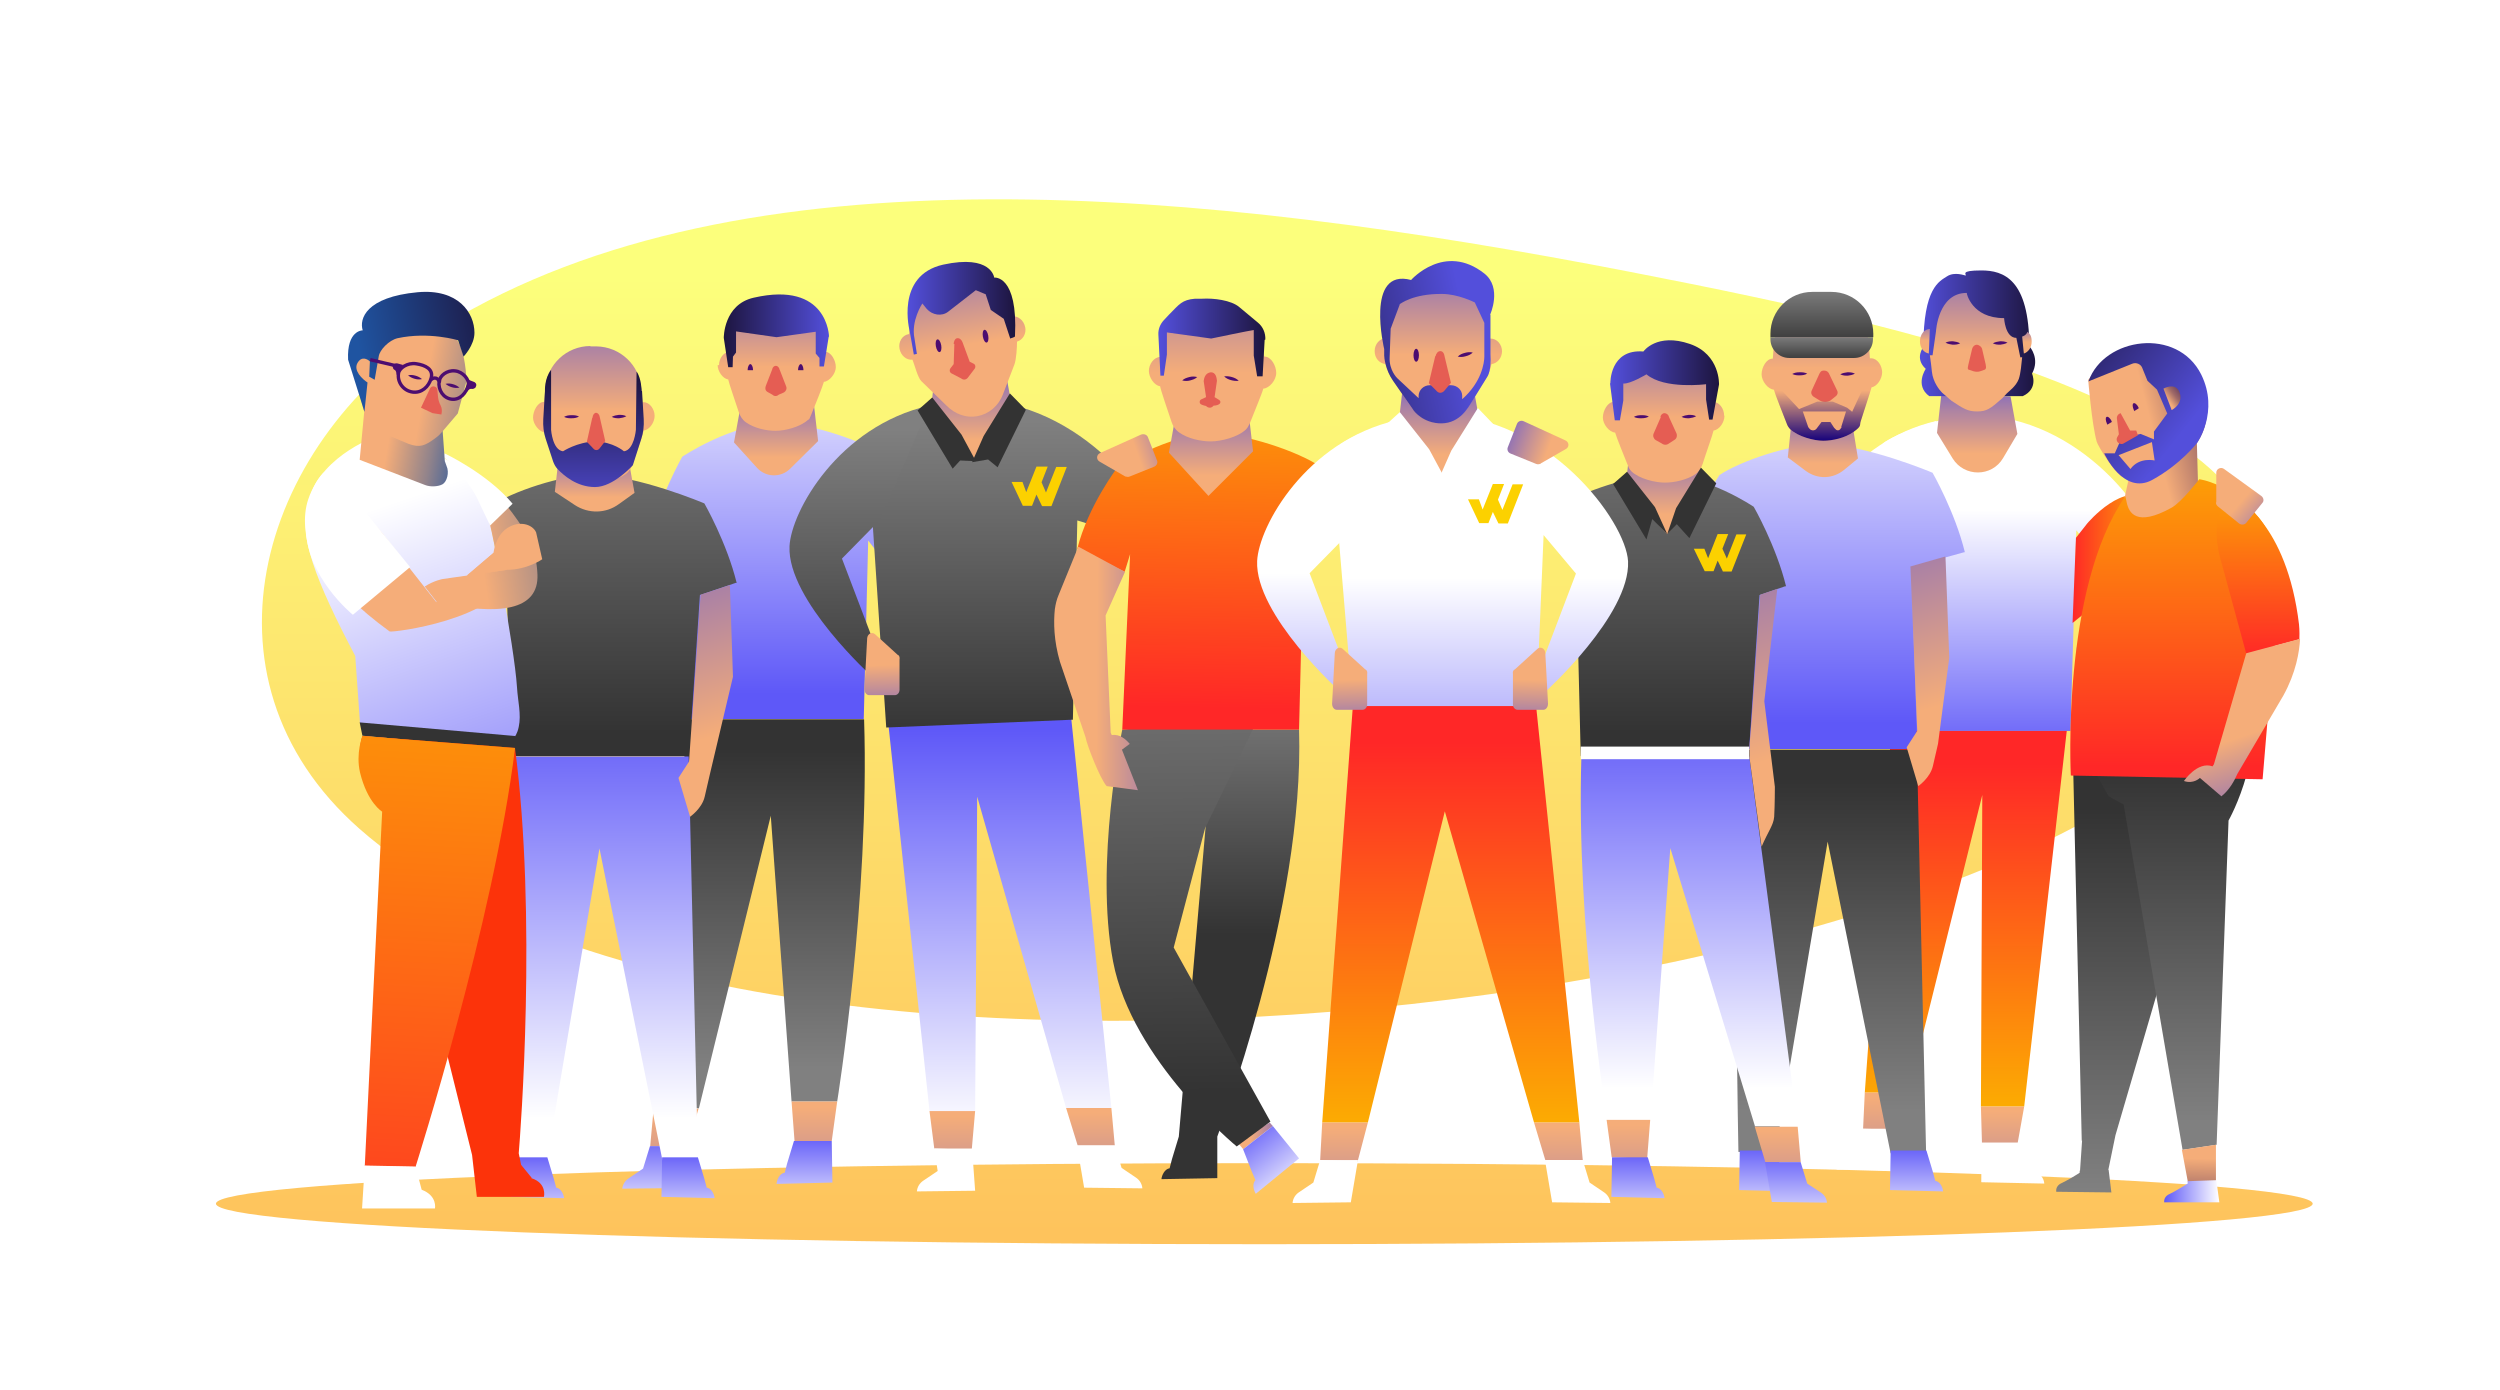 <svg xmlns="http://www.w3.org/2000/svg" xmlns:xlink="http://www.w3.org/1999/xlink" id="Layer_1" viewBox="0 0 734 408"><defs><style>      .st0, .st1 {        fill: none;      }      .st2 {        fill: #fcd100;      }      .st3 {        fill: #e55d53;      }      .st4 {        fill: #4c0d70;      }      .st5 {        fill: #f5ad79;      }      .st6 {        fill: url(#linear-gradient);      }      .st1 {        stroke: #4c0d70;        stroke-miterlimit: 10;      }      .st7 {        fill: url(#Degradado_sin_nombre_8614);      }      .st8 {        fill: url(#Degradado_sin_nombre_8615);      }      .st9 {        fill: url(#Degradado_sin_nombre_8610);      }      .st10 {        fill: url(#Degradado_sin_nombre_8612);      }      .st11 {        fill: url(#Degradado_sin_nombre_8613);      }      .st12 {        fill: url(#Degradado_sin_nombre_8616);      }      .st13 {        fill: url(#Degradado_sin_nombre_8611);      }      .st14 {        fill: url(#Degradado_sin_nombre_8617);      }      .st15 {        fill: url(#Degradado_sin_nombre_1079);      }      .st16 {        fill: url(#Degradado_sin_nombre_2516);      }      .st17 {        fill: url(#Degradado_sin_nombre_2515);      }      .st18 {        fill: url(#Degradado_sin_nombre_2517);      }      .st19 {        fill: url(#Degradado_sin_nombre_2514);      }      .st20 {        fill: url(#Degradado_sin_nombre_2513);      }      .st21 {        fill: url(#Degradado_sin_nombre_2512);      }      .st22 {        fill: url(#Degradado_sin_nombre_2511);      }      .st23 {        fill: #fc330a;      }      .st24 {        fill: #fff;      }      .st25 {        fill: url(#Degradado_sin_nombre_281);      }      .st26 {        fill: url(#Degradado_sin_nombre_222);      }      .st27 {        fill: url(#Degradado_sin_nombre_221);      }      .st28 {        fill: url(#Degradado_sin_nombre_251);      }      .st29 {        fill: url(#Degradado_sin_nombre_164);      }      .st30 {        fill: url(#Degradado_sin_nombre_161);      }      .st31 {        fill: url(#Degradado_sin_nombre_165);      }      .st32 {        fill: url(#Degradado_sin_nombre_162);      }      .st33 {        fill: url(#Degradado_sin_nombre_163);      }      .st34 {        fill: url(#Degradado_sin_nombre_170);      }      .st35 {        fill: url(#Degradado_sin_nombre_126);      }      .st36 {        fill: url(#Degradado_sin_nombre_125);      }      .st37 {        fill: url(#Degradado_sin_nombre_127);      }      .st38 {        fill: url(#Degradado_sin_nombre_121);      }      .st39 {        fill: url(#Degradado_sin_nombre_122);      }      .st40 {        fill: url(#Degradado_sin_nombre_124);      }      .st41 {        fill: url(#Degradado_sin_nombre_123);      }      .st42 {        fill: url(#Degradado_sin_nombre_326);      }      .st43 {        fill: url(#Degradado_sin_nombre_303);      }      .st44 {        fill: url(#Degradado_sin_nombre_231);      }      .st45 {        fill: url(#Degradado_sin_nombre_232);      }      .st46 {        fill: url(#Degradado_sin_nombre_861);      }      .st47 {        fill: url(#Degradado_sin_nombre_867);      }      .st48 {        fill: url(#Degradado_sin_nombre_868);      }      .st49 {        fill: url(#Degradado_sin_nombre_865);      }      .st50 {        fill: url(#Degradado_sin_nombre_862);      }      .st51 {        fill: url(#Degradado_sin_nombre_863);      }      .st52 {        fill: url(#Degradado_sin_nombre_866);      }      .st53 {        fill: url(#Degradado_sin_nombre_869);      }      .st54 {        fill: url(#Degradado_sin_nombre_864);      }      .st55 {        fill: url(#Degradado_sin_nombre_654);      }      .st56 {        fill: url(#Degradado_sin_nombre_636);      }      .st57 {        fill: url(#Degradado_sin_nombre_414);      }      .st58 {        fill: url(#Degradado_sin_nombre_413);      }      .st59 {        fill: url(#Degradado_sin_nombre_412);      }      .st60 {        fill: url(#Degradado_sin_nombre_411);      }      .st61 {        fill: url(#Degradado_sin_nombre_415);      }      .st62 {        fill: url(#Degradado_sin_nombre_7);      }      .st63 {        fill: url(#Degradado_sin_nombre_4);      }      .st64 {        fill: url(#Degradado_sin_nombre_3);      }      .st65 {        fill: url(#Degradado_sin_nombre_2);      }      .st66 {        fill: url(#Degradado_sin_nombre_107927);      }      .st67 {        fill: url(#Degradado_sin_nombre_107926);      }      .st68 {        fill: url(#Degradado_sin_nombre_107928);      }      .st69 {        fill: url(#Degradado_sin_nombre_107924);      }      .st70 {        fill: url(#Degradado_sin_nombre_107923);      }      .st71 {        fill: url(#Degradado_sin_nombre_107922);      }      .st72 {        fill: url(#Degradado_sin_nombre_107921);      }      .st73 {        fill: url(#Degradado_sin_nombre_107920);      }      .st74 {        fill: url(#Degradado_sin_nombre_107925);      }      .st75 {        fill: url(#Degradado_sin_nombre_107929);      }      .st76 {        fill: url(#Degradado_sin_nombre_107913);      }      .st77 {        fill: url(#Degradado_sin_nombre_107911);      }      .st78 {        fill: url(#Degradado_sin_nombre_107919);      }      .st79 {        fill: url(#Degradado_sin_nombre_107918);      }      .st80 {        fill: url(#Degradado_sin_nombre_107917);      }      .st81 {        fill: url(#Degradado_sin_nombre_107916);      }      .st82 {        fill: url(#Degradado_sin_nombre_107912);      }      .st83 {        fill: url(#Degradado_sin_nombre_107910);      }      .st84 {        fill: url(#Degradado_sin_nombre_107915);      }      .st85 {        fill: url(#Degradado_sin_nombre_107914);      }      .st86 {        fill: url(#Degradado_sin_nombre_42);      }      .st87 {        fill: url(#Degradado_sin_nombre_86);      }      .st88 {        fill: url(#Degradado_sin_nombre_40);      }      .st89 {        fill: url(#Degradado_sin_nombre_41);      }      .st90 {        fill: url(#Degradado_sin_nombre_15);      }      .st91 {        fill: url(#Degradado_sin_nombre_16);      }      .st92 {        fill: url(#Degradado_sin_nombre_12);      }      .st93 {        fill: url(#Degradado_sin_nombre_26);      }      .st94 {        fill: url(#Degradado_sin_nombre_23);      }      .st95 {        fill: url(#Degradado_sin_nombre_22);      }      .st96 {        fill: url(#Degradado_sin_nombre_39);      }      .st97 {        fill: url(#Degradado_sin_nombre_10796);      }      .st98 {        fill: url(#Degradado_sin_nombre_10798);      }      .st99 {        fill: url(#Degradado_sin_nombre_10793);      }      .st100 {        fill: url(#Degradado_sin_nombre_10794);      }      .st101 {        fill: url(#Degradado_sin_nombre_10791);      }      .st102 {        fill: url(#Degradado_sin_nombre_10795);      }      .st103 {        fill: url(#Degradado_sin_nombre_10797);      }      .st104 {        fill: url(#Degradado_sin_nombre_10799);      }      .st105 {        fill: url(#Degradado_sin_nombre_10792);      }      .st106 {        fill: #333;      }      .st107 {        clip-path: url(#clippath);      }    </style><linearGradient id="Degradado_sin_nombre_39" data-name="Degradado sin nombre 39" x1="371.2" y1="451.8" x2="371.2" y2="80.5" gradientUnits="userSpaceOnUse"><stop offset="0" stop-color="#ffb052"></stop><stop offset="1" stop-color="#fcff7c"></stop></linearGradient><linearGradient id="Degradado_sin_nombre_3" data-name="Degradado sin nombre 3" x1="592.7" y1="273.6" x2="592.7" y2="149.7" gradientUnits="userSpaceOnUse"><stop offset=".4" stop-color="#5e58f8"></stop><stop offset="1" stop-color="#fff"></stop></linearGradient><linearGradient id="Degradado_sin_nombre_1079" data-name="Degradado sin nombre 1079" x1="580.5" y1="141.7" x2="580.5" y2="99" gradientUnits="userSpaceOnUse"><stop offset=".2" stop-color="#f5ad79"></stop><stop offset=".5" stop-color="#ac82a4"></stop><stop offset=".8" stop-color="#534fdb"></stop></linearGradient><linearGradient id="Degradado_sin_nombre_251" data-name="Degradado sin nombre 251" x1="563.6" y1="97.8" x2="597.4" y2="97.8" gradientUnits="userSpaceOnUse"><stop offset="0" stop-color="#534fdb"></stop><stop offset="1" stop-color="#1d153f"></stop></linearGradient><linearGradient id="Degradado_sin_nombre_10791" data-name="Degradado sin nombre 1079" x1="595.1" y1="102.4" x2="595.1" y2="92.3" xlink:href="#Degradado_sin_nombre_1079"></linearGradient><linearGradient id="Degradado_sin_nombre_10792" data-name="Degradado sin nombre 1079" x1="565.1" y1="102.3" x2="565.1" y2="90.9" xlink:href="#Degradado_sin_nombre_1079"></linearGradient><linearGradient id="Degradado_sin_nombre_10793" data-name="Degradado sin nombre 1079" x1="580.1" y1="113.6" x2="580.1" y2="58.6" xlink:href="#Degradado_sin_nombre_1079"></linearGradient><linearGradient id="Degradado_sin_nombre_41" data-name="Degradado sin nombre 41" x1="577.1" y1="224.3" x2="577.1" y2="330.9" gradientUnits="userSpaceOnUse"><stop offset="0" stop-color="#ff2727"></stop><stop offset="1" stop-color="#fcb300"></stop></linearGradient><linearGradient id="Degradado_sin_nombre_10794" data-name="Degradado sin nombre 1079" x1="588" y1="308.4" x2="588" y2="397.8" xlink:href="#Degradado_sin_nombre_1079"></linearGradient><linearGradient id="Degradado_sin_nombre_10795" data-name="Degradado sin nombre 1079" x1="553.6" y1="304.5" x2="553.6" y2="393.9" xlink:href="#Degradado_sin_nombre_1079"></linearGradient><linearGradient id="Degradado_sin_nombre_86" data-name="Degradado sin nombre 86" x1="5574.4" y1="193.8" x2="5574.4" y2="147.7" gradientTransform="translate(6123.4) rotate(-180) scale(1 -1)" gradientUnits="userSpaceOnUse"><stop offset="0" stop-color="#5e58f8"></stop><stop offset="1" stop-color="#fff"></stop></linearGradient><linearGradient id="Degradado_sin_nombre_861" data-name="Degradado sin nombre 86" x1="535.3" y1="212.3" x2="535.3" y2="99.1" gradientTransform="matrix(1,0,0,1,0,0)" xlink:href="#Degradado_sin_nombre_86"></linearGradient><linearGradient id="Degradado_sin_nombre_23" data-name="Degradado sin nombre 23" x1="537.8" y1="205.4" x2="537.8" y2="326.3" gradientUnits="userSpaceOnUse"><stop offset=".2" stop-color="#333"></stop><stop offset="1" stop-color="gray"></stop></linearGradient><linearGradient id="Degradado_sin_nombre_862" data-name="Degradado sin nombre 86" x1="518.4" y1="335.8" x2="518.4" y2="359.6" gradientTransform="matrix(1,0,0,1,0,0)" xlink:href="#Degradado_sin_nombre_86"></linearGradient><linearGradient id="Degradado_sin_nombre_863" data-name="Degradado sin nombre 86" x1="562.7" y1="335.8" x2="562.7" y2="359.6" gradientTransform="matrix(1,0,0,1,0,0)" xlink:href="#Degradado_sin_nombre_86"></linearGradient><linearGradient id="Degradado_sin_nombre_10796" data-name="Degradado sin nombre 1079" x1="535.3" y1="142.3" x2="535.3" y2="110.5" xlink:href="#Degradado_sin_nombre_1079"></linearGradient><linearGradient id="Degradado_sin_nombre_10797" data-name="Degradado sin nombre 1079" x1="534.9" y1="120.9" x2="534.9" y2="56.5" xlink:href="#Degradado_sin_nombre_1079"></linearGradient><linearGradient id="Degradado_sin_nombre_22" data-name="Degradado sin nombre 22" x1="578" y1="233.2" x2="538.5" y2="102.5" gradientUnits="userSpaceOnUse"><stop offset=".2" stop-color="#f5ad79"></stop><stop offset=".5" stop-color="#ac82a4"></stop><stop offset=".8" stop-color="#534fdb"></stop></linearGradient><linearGradient id="Degradado_sin_nombre_12" data-name="Degradado sin nombre 12" x1="534.9" y1="101.9" x2="534.9" y2="84.4" gradientUnits="userSpaceOnUse"><stop offset="0" stop-color="#333"></stop><stop offset="1" stop-color="gray"></stop></linearGradient><linearGradient id="Degradado_sin_nombre_121" data-name="Degradado sin nombre 12" x1="534.8" y1="106.4" x2="534.8" y2="98.4" xlink:href="#Degradado_sin_nombre_12"></linearGradient><clipPath id="clippath"><path class="st0" d="M533.9,88.7c-6.9,0-12.6,5.5-13.1,12.5l-.3,4.1s0,0-.1,0c-1.8,0-3.2,2.6-3.2,4.6s1.9,4.4,3.6,4.5c.3,1.2,2.8,7.4,3.8,10,.2.6.6,1.2,1,1.6,2.3,2.2,7,3.4,9.7,3.4s6.4-.8,8.9-2.6,1.7-1.9,2.1-3.1c.9-2.9,2.9-8.8,3.2-10,1.6-.2,3.1-2.5,3.1-4.4s-1.4-4.1-3.2-4.1-.3,0-.4,0l-.3-4.1c-.4-7.1-6.2-12.6-13.1-12.6h-1.7Z"></path></clipPath><linearGradient id="linear-gradient" x1="535.1" y1="129.6" x2="535.1" y2="114.7" gradientUnits="userSpaceOnUse"><stop offset="0" stop-color="#13007c"></stop><stop offset="1" stop-color="#13007c" stop-opacity="0"></stop></linearGradient><linearGradient id="Degradado_sin_nombre_864" data-name="Degradado sin nombre 86" x1="5680.6" y1="203.7" x2="5680.6" y2="93.9" gradientTransform="translate(5906.3) rotate(-180) scale(1 -1)" xlink:href="#Degradado_sin_nombre_86"></linearGradient><linearGradient id="Degradado_sin_nombre_231" data-name="Degradado sin nombre 23" x1="5683.4" y1="197.1" x2="5683.4" y2="313.7" gradientTransform="translate(5906.3) rotate(-180) scale(1 -1)" xlink:href="#Degradado_sin_nombre_23"></linearGradient><linearGradient id="Degradado_sin_nombre_10798" data-name="Degradado sin nombre 1079" x1="5708.3" y1="308.2" x2="5708.3" y2="401.6" gradientTransform="translate(5906.3) rotate(-180) scale(1 -1)" xlink:href="#Degradado_sin_nombre_1079"></linearGradient><linearGradient id="Degradado_sin_nombre_10799" data-name="Degradado sin nombre 1079" x1="5667.2" y1="305.4" x2="5667.2" y2="403.6" gradientTransform="translate(5906.3) rotate(-180) scale(1 -1)" xlink:href="#Degradado_sin_nombre_1079"></linearGradient><linearGradient id="Degradado_sin_nombre_865" data-name="Degradado sin nombre 86" x1="5670.1" y1="332.9" x2="5670.1" y2="357.9" gradientTransform="translate(5906.3) rotate(-180) scale(1 -1)" xlink:href="#Degradado_sin_nombre_86"></linearGradient><linearGradient id="Degradado_sin_nombre_866" data-name="Degradado sin nombre 86" x1="5714" y1="332.9" x2="5714" y2="357.9" gradientTransform="translate(5906.3) rotate(-180) scale(1 -1)" xlink:href="#Degradado_sin_nombre_86"></linearGradient><linearGradient id="Degradado_sin_nombre_107910" data-name="Degradado sin nombre 1079" x1="5678.4" y1="142.4" x2="5678.4" y2="101.6" gradientTransform="translate(5906.3) rotate(-180) scale(1 -1)" xlink:href="#Degradado_sin_nombre_1079"></linearGradient><linearGradient id="Degradado_sin_nombre_107911" data-name="Degradado sin nombre 1079" x1="5677.9" y1="119" x2="5677.9" y2="62.4" gradientTransform="translate(5906.3) rotate(-180) scale(1 -1)" xlink:href="#Degradado_sin_nombre_1079"></linearGradient><linearGradient id="Degradado_sin_nombre_2511" data-name="Degradado sin nombre 251" x1="5662.8" y1="97.1" x2="5693.8" y2="97.1" gradientTransform="translate(5906.3) rotate(-180) scale(1 -1)" xlink:href="#Degradado_sin_nombre_251"></linearGradient><linearGradient id="Degradado_sin_nombre_867" data-name="Degradado sin nombre 86" x1="293.1" y1="213.9" x2="293.1" y2="332.9" gradientTransform="matrix(1,0,0,1,0,0)" xlink:href="#Degradado_sin_nombre_86"></linearGradient><linearGradient id="Degradado_sin_nombre_107912" data-name="Degradado sin nombre 1079" x1="320.2" y1="308" x2="320.2" y2="401.4" xlink:href="#Degradado_sin_nombre_1079"></linearGradient><linearGradient id="Degradado_sin_nombre_107913" data-name="Degradado sin nombre 1079" x1="279.6" y1="309.1" x2="279.6" y2="402.5" xlink:href="#Degradado_sin_nombre_1079"></linearGradient><linearGradient id="Degradado_sin_nombre_122" data-name="Degradado sin nombre 12" x1="298.6" y1="217.9" x2="298.6" y2="123.5" xlink:href="#Degradado_sin_nombre_12"></linearGradient><linearGradient id="Degradado_sin_nombre_107914" data-name="Degradado sin nombre 1079" x1="285.3" y1="138.1" x2="285.3" y2="93.5" xlink:href="#Degradado_sin_nombre_1079"></linearGradient><linearGradient id="Degradado_sin_nombre_107915" data-name="Degradado sin nombre 1079" x1="698.9" y1="-309.5" x2="698.9" y2="-373.8" gradientTransform="translate(-350.8 538) rotate(-9.8)" xlink:href="#Degradado_sin_nombre_1079"></linearGradient><linearGradient id="Degradado_sin_nombre_123" data-name="Degradado sin nombre 12" x1="5871" y1="211.7" x2="5871" y2="125.9" gradientTransform="translate(6123.4) rotate(-180) scale(1 -1)" xlink:href="#Degradado_sin_nombre_12"></linearGradient><linearGradient id="Degradado_sin_nombre_16" data-name="Degradado sin nombre 16" x1="5862.7" y1="195.3" x2="5862" y2="228.9" gradientTransform="translate(6121.6) rotate(-180) scale(1 -1)" gradientUnits="userSpaceOnUse"><stop offset="0" stop-color="#f5ad79"></stop><stop offset=".2" stop-color="#c49096"></stop><stop offset=".5" stop-color="#7361c7"></stop><stop offset=".7" stop-color="#534fdb"></stop></linearGradient><linearGradient id="Degradado_sin_nombre_2512" data-name="Degradado sin nombre 251" x1="266.4" y1="90.7" x2="298" y2="90.7" xlink:href="#Degradado_sin_nombre_251"></linearGradient><linearGradient id="Degradado_sin_nombre_124" data-name="Degradado sin nombre 12" x1="491.4" y1="215" x2="491.4" y2="110.4" xlink:href="#Degradado_sin_nombre_12"></linearGradient><linearGradient id="Degradado_sin_nombre_868" data-name="Degradado sin nombre 86" x1="495.9" y1="208.6" x2="495.9" y2="319.6" gradientTransform="matrix(1,0,0,1,0,0)" xlink:href="#Degradado_sin_nombre_86"></linearGradient><linearGradient id="Degradado_sin_nombre_107916" data-name="Degradado sin nombre 1079" x1="521.9" y1="314.3" x2="521.9" y2="403.2" xlink:href="#Degradado_sin_nombre_1079"></linearGradient><linearGradient id="Degradado_sin_nombre_107917" data-name="Degradado sin nombre 1079" x1="478.1" y1="311.7" x2="478.1" y2="405.1" xlink:href="#Degradado_sin_nombre_1079"></linearGradient><linearGradient id="Degradado_sin_nombre_869" data-name="Degradado sin nombre 86" x1="480.9" y1="337.8" x2="480.9" y2="361.7" gradientTransform="matrix(1,0,0,1,0,0)" xlink:href="#Degradado_sin_nombre_86"></linearGradient><linearGradient id="Degradado_sin_nombre_8610" data-name="Degradado sin nombre 86" x1="527.4" y1="337.8" x2="527.4" y2="361.7" gradientTransform="matrix(1,0,0,1,0,0)" xlink:href="#Degradado_sin_nombre_86"></linearGradient><linearGradient id="Degradado_sin_nombre_107918" data-name="Degradado sin nombre 1079" x1="488.8" y1="159.8" x2="488.8" y2="115.8" xlink:href="#Degradado_sin_nombre_1079"></linearGradient><linearGradient id="Degradado_sin_nombre_107919" data-name="Degradado sin nombre 1079" x1="488.3" y1="134" x2="488.3" y2="76.3" xlink:href="#Degradado_sin_nombre_1079"></linearGradient><linearGradient id="Degradado_sin_nombre_2513" data-name="Degradado sin nombre 251" x1="472.8" y1="111.6" x2="504.7" y2="111.6" xlink:href="#Degradado_sin_nombre_251"></linearGradient><linearGradient id="Degradado_sin_nombre_221" data-name="Degradado sin nombre 22" x1="531.9" y1="251.9" x2="486.8" y2="103" xlink:href="#Degradado_sin_nombre_22"></linearGradient><linearGradient id="Degradado_sin_nombre_125" data-name="Degradado sin nombre 12" x1="180.3" y1="215" x2="180.3" y2="110.4" xlink:href="#Degradado_sin_nombre_12"></linearGradient><linearGradient id="Degradado_sin_nombre_8611" data-name="Degradado sin nombre 86" x1="177.1" y1="207.4" x2="177.1" y2="328.4" gradientTransform="matrix(1,0,0,1,0,0)" xlink:href="#Degradado_sin_nombre_86"></linearGradient><linearGradient id="Degradado_sin_nombre_8612" data-name="Degradado sin nombre 86" x1="157.8" y1="337.8" x2="157.8" y2="361.7" gradientTransform="matrix(1,0,0,1,0,0)" xlink:href="#Degradado_sin_nombre_86"></linearGradient><linearGradient id="Degradado_sin_nombre_8613" data-name="Degradado sin nombre 86" x1="202" y1="337.8" x2="202" y2="361.7" gradientTransform="matrix(1,0,0,1,0,0)" xlink:href="#Degradado_sin_nombre_86"></linearGradient><linearGradient id="Degradado_sin_nombre_107920" data-name="Degradado sin nombre 1079" x1="174.6" y1="152.3" x2="174.6" y2="120.5" xlink:href="#Degradado_sin_nombre_1079"></linearGradient><linearGradient id="Degradado_sin_nombre_107921" data-name="Degradado sin nombre 1079" x1="174.2" y1="133.2" x2="174.2" y2="70.1" xlink:href="#Degradado_sin_nombre_1079"></linearGradient><linearGradient id="Degradado_sin_nombre_222" data-name="Degradado sin nombre 22" x1="219.2" y1="241.5" x2="180" y2="112.3" xlink:href="#Degradado_sin_nombre_22"></linearGradient><linearGradient id="Degradado_sin_nombre_2514" data-name="Degradado sin nombre 251" x1="174.2" y1="152.7" x2="174.2" y2="111.1" xlink:href="#Degradado_sin_nombre_251"></linearGradient><linearGradient id="Degradado_sin_nombre_107922" data-name="Degradado sin nombre 1079" x1="363.1" y1="333.5" x2="382.8" y2="333.5" xlink:href="#Degradado_sin_nombre_1079"></linearGradient><linearGradient id="Degradado_sin_nombre_26" data-name="Degradado sin nombre 26" x1="361.2" y1="350.7" x2="361.2" y2="159.8" gradientUnits="userSpaceOnUse"><stop offset=".4" stop-color="#333"></stop><stop offset=".8" stop-color="gray"></stop></linearGradient><linearGradient id="Degradado_sin_nombre_232" data-name="Degradado sin nombre 23" x1="349.6" y1="357" x2="347.7" y2="174.8" xlink:href="#Degradado_sin_nombre_23"></linearGradient><linearGradient id="Degradado_sin_nombre_411" data-name="Degradado sin nombre 41" x1="350.9" y1="207.8" x2="352.7" y2="98" xlink:href="#Degradado_sin_nombre_41"></linearGradient><linearGradient id="Degradado_sin_nombre_107923" data-name="Degradado sin nombre 1079" x1="5721.1" y1="148.8" x2="5721.1" y2="102.5" gradientTransform="translate(6076.7) rotate(-180) scale(1 -1)" xlink:href="#Degradado_sin_nombre_1079"></linearGradient><linearGradient id="Degradado_sin_nombre_7" data-name="Degradado sin nombre 7" x1="5720.7" y1="121.6" x2="5720.7" y2="61" gradientTransform="translate(6076.7) rotate(-180) scale(1 -1)" gradientUnits="userSpaceOnUse"><stop offset=".2" stop-color="#f5ad79"></stop><stop offset=".6" stop-color="#ac82a4"></stop><stop offset="1" stop-color="#534fdb"></stop></linearGradient><linearGradient id="Degradado_sin_nombre_2515" data-name="Degradado sin nombre 251" x1="340.3" y1="99" x2="371.5" y2="99" xlink:href="#Degradado_sin_nombre_251"></linearGradient><linearGradient id="Degradado_sin_nombre_107924" data-name="Degradado sin nombre 1079" x1="311.8" y1="196.1" x2="363" y2="196.4" xlink:href="#Degradado_sin_nombre_1079"></linearGradient><linearGradient id="Degradado_sin_nombre_8614" data-name="Degradado sin nombre 86" x1="3767.8" y1="-851.8" x2="3767.8" y2="-826.8" gradientTransform="translate(3855.3 -1323.4) rotate(141.9) scale(1 -1)" xlink:href="#Degradado_sin_nombre_86"></linearGradient><linearGradient id="Degradado_sin_nombre_8615" data-name="Degradado sin nombre 86" x1="435.4" y1="261.9" x2="435.4" y2="169.8" gradientTransform="matrix(1,0,0,1,0,0)" xlink:href="#Degradado_sin_nombre_86"></linearGradient><linearGradient id="Degradado_sin_nombre_412" data-name="Degradado sin nombre 41" x1="425.9" y1="218.1" x2="425.9" y2="336.3" xlink:href="#Degradado_sin_nombre_41"></linearGradient><linearGradient id="Degradado_sin_nombre_107925" data-name="Degradado sin nombre 1079" x1="457.5" y1="312.3" x2="457.5" y2="405.7" xlink:href="#Degradado_sin_nombre_1079"></linearGradient><linearGradient id="Degradado_sin_nombre_107926" data-name="Degradado sin nombre 1079" x1="394.6" y1="312.5" x2="394.6" y2="405.9" xlink:href="#Degradado_sin_nombre_1079"></linearGradient><linearGradient id="Degradado_sin_nombre_107927" data-name="Degradado sin nombre 1079" x1="422.7" y1="142.5" x2="422.7" y2="97.8" xlink:href="#Degradado_sin_nombre_1079"></linearGradient><linearGradient id="Degradado_sin_nombre_107928" data-name="Degradado sin nombre 1079" x1="422.2" y1="116.3" x2="422.2" y2="55.6" xlink:href="#Degradado_sin_nombre_1079"></linearGradient><linearGradient id="Degradado_sin_nombre_161" data-name="Degradado sin nombre 16" x1="449.4" y1="199.6" x2="448.7" y2="233.2" gradientTransform="matrix(1,0,0,1,0,0)" xlink:href="#Degradado_sin_nombre_16"></linearGradient><linearGradient id="Degradado_sin_nombre_2516" data-name="Degradado sin nombre 251" x1="431.2" y1="99" x2="377.6" y2="110.2" xlink:href="#Degradado_sin_nombre_251"></linearGradient><linearGradient id="Degradado_sin_nombre_8616" data-name="Degradado sin nombre 86" x1="5733.7" y1="254.1" x2="5733.7" y2="168.3" xlink:href="#Degradado_sin_nombre_86"></linearGradient><linearGradient id="Degradado_sin_nombre_162" data-name="Degradado sin nombre 16" x1="5725.4" y1="199.6" x2="5724.6" y2="233.2" xlink:href="#Degradado_sin_nombre_16"></linearGradient><linearGradient id="Degradado_sin_nombre_163" data-name="Degradado sin nombre 16" x1="4233.3" y1="6015.9" x2="4232.6" y2="6049.5" gradientTransform="translate(3971.8 6036.3) rotate(-68.8) scale(1 -.9)" xlink:href="#Degradado_sin_nombre_16"></linearGradient><linearGradient id="Degradado_sin_nombre_164" data-name="Degradado sin nombre 16" x1="6101.4" y1="351" x2="6100.6" y2="384.6" gradientTransform="translate(2182.2 5884.4) rotate(-110.8) scale(1 .9)" xlink:href="#Degradado_sin_nombre_16"></linearGradient><linearGradient id="Degradado_sin_nombre_42" data-name="Degradado sin nombre 42" x1="152" y1="276.2" x2="108.6" y2="148.3" gradientTransform="translate(4.5)" gradientUnits="userSpaceOnUse"><stop offset="0" stop-color="#5e58f8"></stop><stop offset="1" stop-color="#fff"></stop></linearGradient><linearGradient id="Degradado_sin_nombre_636" data-name="Degradado sin nombre 636" x1="145.4" y1="186.6" x2="210.6" y2="232.1" gradientTransform="translate(4.5)" gradientUnits="userSpaceOnUse"><stop offset=".4" stop-color="#f5ad79"></stop><stop offset=".5" stop-color="#ac82a4"></stop><stop offset=".7" stop-color="#534fdb"></stop></linearGradient><linearGradient id="Degradado_sin_nombre_40" data-name="Degradado sin nombre 40" x1="111" y1="161.4" x2="194.2" y2="149.4" gradientTransform="translate(4.5)" gradientUnits="userSpaceOnUse"><stop offset=".3" stop-color="#f5ad79"></stop><stop offset=".6" stop-color="#91838b"></stop><stop offset=".8" stop-color="#3f619a"></stop><stop offset=".9" stop-color="#1f54a1"></stop></linearGradient><linearGradient id="Degradado_sin_nombre_654" data-name="Degradado sin nombre 654" x1="151.3" y1="170.5" x2="174.1" y2="191.6" gradientTransform="translate(4.5)" gradientUnits="userSpaceOnUse"><stop offset=".3" stop-color="#f5ad79"></stop><stop offset=".4" stop-color="#ac82a4"></stop><stop offset=".7" stop-color="#534fdb"></stop></linearGradient><linearGradient id="Degradado_sin_nombre_170" data-name="Degradado sin nombre 170" x1="2703" y1="-707.6" x2="2665.5" y2="-686.1" gradientTransform="translate(2887.7 -140) rotate(159.9) scale(1 -1)" gradientUnits="userSpaceOnUse"><stop offset=".2" stop-color="#f5ad79"></stop><stop offset=".5" stop-color="#91838b"></stop><stop offset=".7" stop-color="#3f619a"></stop><stop offset=".8" stop-color="#1f54a1"></stop></linearGradient><linearGradient id="Degradado_sin_nombre_326" data-name="Degradado sin nombre 326" x1="2686" y1="-715.2" x2="2637.4" y2="-686.6" gradientTransform="translate(2887.7 -140) rotate(159.9) scale(1 -1)" gradientUnits="userSpaceOnUse"><stop offset=".1" stop-color="#f5ad79"></stop><stop offset=".4" stop-color="#91838b"></stop><stop offset=".6" stop-color="#3f619a"></stop><stop offset=".7" stop-color="#1f54a1"></stop></linearGradient><linearGradient id="Degradado_sin_nombre_281" data-name="Degradado sin nombre 281" x1="1040.6" y1="-725.2" x2="1082.3" y2="-718.4" gradientTransform="translate(-622.2 1143.4) rotate(-20.1)" gradientUnits="userSpaceOnUse"><stop offset="0" stop-color="#1f54a1"></stop><stop offset="1" stop-color="#1d153f"></stop></linearGradient><linearGradient id="Degradado_sin_nombre_413" data-name="Degradado sin nombre 41" x1="118" y1="402.6" x2="132.2" y2="150" xlink:href="#Degradado_sin_nombre_41"></linearGradient><linearGradient id="Degradado_sin_nombre_414" data-name="Degradado sin nombre 41" x1="608.5" y1="164.1" x2="631.7" y2="164.1" xlink:href="#Degradado_sin_nombre_41"></linearGradient><linearGradient id="Degradado_sin_nombre_126" data-name="Degradado sin nombre 12" x1="632.5" y1="238.3" x2="632.5" y2="349.6" xlink:href="#Degradado_sin_nombre_12"></linearGradient><linearGradient id="Degradado_sin_nombre_2" data-name="Degradado sin nombre 2" x1="6594.1" y1="1370.7" x2="6557.6" y2="1341.8" gradientTransform="translate(7206.3 1544.1) rotate(-156.1) scale(1 -1)" gradientUnits="userSpaceOnUse"><stop offset=".2" stop-color="#f5ad79"></stop><stop offset=".5" stop-color="#a16b68"></stop><stop offset=".9" stop-color="#502c59"></stop><stop offset="1" stop-color="#301453"></stop></linearGradient><linearGradient id="Degradado_sin_nombre_127" data-name="Degradado sin nombre 12" x1="635.1" y1="225.3" x2="635.1" y2="329.5" xlink:href="#Degradado_sin_nombre_12"></linearGradient><linearGradient id="Degradado_sin_nombre_415" data-name="Degradado sin nombre 41" x1="638.1" y1="225.1" x2="638.1" y2="125.3" xlink:href="#Degradado_sin_nombre_41"></linearGradient><linearGradient id="Degradado_sin_nombre_4" data-name="Degradado sin nombre 4" x1="645.8" y1="333.1" x2="645.3" y2="368.3" gradientUnits="userSpaceOnUse"><stop offset=".2" stop-color="#f5ad79"></stop><stop offset=".5" stop-color="#a16b68"></stop><stop offset=".8" stop-color="#502c59"></stop><stop offset="1" stop-color="#301453"></stop></linearGradient><linearGradient id="Degradado_sin_nombre_8617" data-name="Degradado sin nombre 86" x1="635.3" y1="349.7" x2="651.5" y2="349.7" gradientTransform="matrix(1,0,0,1,0,0)" xlink:href="#Degradado_sin_nombre_86"></linearGradient><linearGradient id="Degradado_sin_nombre_2517" data-name="Degradado sin nombre 251" x1="639.8" y1="128.2" x2="600.3" y2="97" xlink:href="#Degradado_sin_nombre_251"></linearGradient><linearGradient id="Degradado_sin_nombre_303" data-name="Degradado sin nombre 303" x1="635.4" y1="118.1" x2="645.1" y2="110.8" gradientUnits="userSpaceOnUse"><stop offset=".1" stop-color="#f5ad79"></stop><stop offset=".3" stop-color="#a16b68"></stop><stop offset=".6" stop-color="#502c59"></stop><stop offset=".7" stop-color="#301453"></stop></linearGradient><linearGradient id="Degradado_sin_nombre_15" data-name="Degradado sin nombre 15" x1="663" y1="193.1" x2="663" y2="137.3" gradientUnits="userSpaceOnUse"><stop offset="0" stop-color="#ff2727"></stop><stop offset="1" stop-color="#fcb300"></stop></linearGradient><linearGradient id="Degradado_sin_nombre_107929" data-name="Degradado sin nombre 1079" x1="599.6" y1="274.8" x2="617.9" y2="324.8" gradientTransform="translate(65 -85.1) rotate(1.5)" xlink:href="#Degradado_sin_nombre_1079"></linearGradient><linearGradient id="Degradado_sin_nombre_165" data-name="Degradado sin nombre 16" x1="3205.4" y1="-1715.2" x2="3204.6" y2="-1681.6" gradientTransform="translate(-189.2 3601.9) rotate(-50.5) scale(1 .9)" xlink:href="#Degradado_sin_nombre_16"></linearGradient></defs><path class="st2" d="M366.1,109.8"></path><path class="st96" d="M666.9,182.7c-16.9,106.4-438.7,168.7-561.4,60.6-50.6-44.6-29-114.9,25.3-148,87.2-53.1,222.6-39.8,347.7-15.5,95.2,18.5,198,42.2,188.4,102.9ZM371.2,341.5c-170,0-307.8,5.3-307.8,11.9s137.8,11.9,307.8,11.9,307.8-5.3,307.8-11.9-137.8-11.9-307.8-11.9Z"></path><g><path class="st64" d="M579.8,121.9c-9,0-23.1,5.3-27,8.3-.1,0-.9,23.3-.9,23.3l3.4,61.1h52.6s1.7-58.9,1.7-58.9l9.1,10.8-9,23.7.2,9.8s24.1-21.7,23.4-36.8c-.5-11.2-22.5-41.2-53.7-41.3Z"></path><path class="st15" d="M570,115.6l-1.3,11.5,4.6,7.5c3.4,5.5,11.5,5.5,14.8-.1l4.2-7.1-2-11"></path><path class="st28" d="M595.8,101.9c0-20-7.6-22.5-14.1-22.5s-4.2,1.2-4.6,1.5c-.2,0-3.2-1.2-5.4.2-2.3,1.5-7,3.3-7,20.8,0,0-2.7,3.3.7,6.4,0,0-3.3,4.8,1,8h9.7l1-30.2c0,0,.1,0,.2,0l.9,30.2h15.7c4.7-2.2,2.7-6.6,2.7-6.6,2.4-4.4-.6-7.8-.6-7.8Z"></path><g><path class="st101" d="M595.3,97.4c-.5,1.2-1.6,1.4-1.6,1.4l.5,5c1.3-.4,2.3-1.8,2.3-3.5s-.5-2.2-1.2-2.9Z"></path><path class="st105" d="M566.6,96.6h0c-1.6,0-2.9,1.6-2.9,3.6s1.1,3.3,2.6,3.6l.3-7.2Z"></path><path class="st99" d="M593.2,105.1l-1.2-5.9c-3.3,0-3.6-5.8-3.6-5.8-9.6,0-11-7.4-11-7.4-8.4,0-9,11.3-9,11.3l-1,7h-.8c.2,1.3.5,3.6.6,4.8.3,3.1,2.3,5.5,3,6.2l2.8,2.4c3.5,2.3,4.7,3.1,7.5,3.1s3.9-.8,7.4-3.9l1.3-1.4c.7-.7,2.7-2.1,3.5-4.2.6-1.7.8-4.6,1-6.4h-.5Z"></path></g><g><polygon class="st89" points="581.6 324.9 594.3 324.9 606.8 214.6 555.3 214.6 547.5 320.8 560.3 320.8 582 233.4 581.6 324.9"></polygon><polygon class="st100" points="581.6 324.9 581.9 335.5 592.4 335.5 594.3 324.9 581.6 324.9"></polygon><polygon class="st102" points="547 331.4 557.5 331.7 560.3 320.8 547.5 320.8 547 331.4"></polygon></g><path class="st24" d="M547,331.4h10.6l-2,11.8-16.4.2h0c.1-1.2.7-2.3,1.7-2.9l4.1-2.8,1.9-6.3Z"></path><path class="st24" d="M592.4,335.5h-10.6s-.1,11.6-.1,11.6l18.5.4h0c-.1-1.2-.7-2.3-1.7-2.9l-4.1-2.8-1.9-6.3Z"></path><path class="st3" d="M582.9,108.4c.3-.3.2-.8.1-1.4l-1-4.3c-.1-1-1.2-1.5-1.6-1.5h0c-.5,0-1.3.4-1.5,1.7l-1,4.2c-.1.6-.3,1.1,0,1.4l1.5.5c.7.2,1.4.2,2,0l1.4-.5Z"></path><path class="st87" d="M529.4,163.1c.5-9.9,13.8-33.7,39.1-39.5l-13.7,32h0s-10.7,10.9-10.7,10.9"></path><path class="st4" d="M585.1,100.8c.7-.4,1.4-.5,2.1-.6.7,0,1.4,0,2.2.4-.7.4-1.4.5-2.1.6-.7,0-1.4,0-2.2-.4Z"></path><path class="st4" d="M575.5,100.8c-.7-.4-1.4-.5-2.1-.6-.7,0-1.4,0-2.2.4.7.4,1.4.5,2.1.6.7,0,1.4,0,2.2-.4Z"></path></g><g><path class="st46" d="M576.9,162.2c-2.9-11.9-9.5-23.4-9.5-23.4,0,0-19.8-8.4-32.9-8.4-8.9,0-23.7,5-29.7,9.1-.1,0-11.2,18.4-11.2,18.4l17,62h52.3l-1.7-53.5,15.6-4.3Z"></path><path class="st94" d="M555.2,338.5l10.3-.2s-2.7-118.2-2.7-118.2h-52.2c-1.6,50.3-.2,118.1-.2,118.1l10.8.3,15.4-91.4s18.5,91.6,18.5,91.6Z"></path><path class="st50" d="M521.3,337.8h-10.5s-.2,11.6-.2,11.6l15.6.4h0c-.1-1.2-.9-2.9-2.3-3.1l-.7-2.6-1.9-6.3Z"></path><path class="st51" d="M565.6,337.8h-10.5s-.2,11.6-.2,11.6l15.6.4h0c-.1-1.2-.9-2.9-2.3-3.1l-.7-2.6-1.9-6.3Z"></path><path class="st97" d="M526.1,122.8l-1.2,11.5,5.2,3.9c3.5,2.6,8,2.5,11.4-.3l4-3.3-1.8-11"></path><path class="st103" d="M533.9,88.7c-6.9,0-12.6,5.5-13.1,12.5l-.3,4.1s0,0-.1,0c-1.8,0-3.2,2.6-3.2,4.6s1.9,4.4,3.6,4.5c.3,1.2,2.8,7.4,3.8,10,.2.6.6,1.2,1,1.6,2.3,2.2,7,3.4,9.7,3.4s6.4-.8,8.9-2.6,1.7-1.9,2.1-3.1c.9-2.9,2.9-8.8,3.2-10,1.6-.2,3.1-2.5,3.1-4.4s-1.4-4.1-3.2-4.1-.3,0-.4,0l-.3-4.1c-.4-7.1-6.2-12.6-13.1-12.6h-1.7Z"></path><path class="st4" d="M540.3,109.9c.7-.4,1.4-.5,2.1-.6.7,0,1.4,0,2.2.4-.7.4-1.4.5-2.1.6-.7,0-1.4,0-2.2-.4Z"></path><path class="st4" d="M526.2,109.8c.7-.4,1.4-.5,2.2-.5.7,0,1.4,0,2.2.4-.7.4-1.4.5-2.2.5-.7,0-1.4,0-2.2-.4Z"></path><path class="st95" d="M571.2,163.6l1.1,29.5-3.3,25.3s-.7,3-1.5,6.5-4.3,5.9-4.3,5.9l-3.4-11.4,3.1-4.8-2-48.3,10.2-2.9Z"></path><path class="st3" d="M534.1,109.9l-2.2,4.8c-.3.7,0,1.4.6,1.8l1.8,1.1c.9.5,2.2.5,3.1,0l1.5-1.2c.6-.4.8-1.1.5-1.7l-2.3-4.8c-.2-.6-.7-1.1-1.6-1.1h0c-.9,0-1.1.5-1.4,1.1Z"></path><g><path class="st92" d="M532.1,85.7h5.6c6.8,0,12.3,5.5,12.3,12.3v1h-30.2v-1c0-6.8,5.5-12.3,12.3-12.3Z"></path><path class="st38" d="M519.8,99h30.1v.6c0,3-2.5,5.5-5.5,5.5h-19.1c-3,0-5.5-2.5-5.5-5.5v-.6h0Z"></path></g><g class="st107"><path class="st6" d="M547.2,113.5l-3.4,7.4-1.5-1.2-4.2-1.8h-4.5l-5.4,2.2-5.3-5.7-2.1.5,2.3,11.1,4.9,4.5,12.3.5,7.9-4.3,1.2-12.9-2.2-.3ZM540.7,125.4l-.4.6c-.3.4-.9.5-1.3.1l-.5-.5-1.1-1.7h-2.6l-1.2,1.6-.3.4c-.5.6-1.5.6-2,0l-.4-.5-1.6-4.6h12.7l-1.4,4.5Z"></path></g></g><g><path class="st54" d="M190.4,158.7c3.1-12.5,9.9-24.6,9.9-24.6,0,0,14.5-9.8,28.2-9.9,9.4,0,24.9,5.3,31.2,9.6,0,0,1.1,32.5,1.1,32.5l-5.9-7.6-1.3,52.4h-51.9s-3.4-49.7-3.4-49.7l-8-2.7Z"></path><g><path class="st44" d="M205.1,325.4h-13.2s0,0,0,0l10-114.2h51.8c1.7,52.8-7.9,112.2-7.9,112.2h-13.4s-6.1-83.9-6.1-83.9l-21.1,85.9s0,0,0,0Z"></path><path class="st98" d="M205.1,325.5l-3.3,11s0,0,0,0h-10.9s0,0,0,0l1-11s0,0,0,0h13.2s0,0,0,0Z"></path><polygon class="st104" points="244.2 335 233.3 335.3 232.4 323.4 245.8 323.4 244.2 335"></polygon></g><path class="st49" d="M233.1,335h11.1s.2,12.2.2,12.2l-16.4.4h0c.1-1.3.9-3.1,2.4-3.3l.7-2.7,2-6.6Z"></path><path class="st52" d="M190.9,336.5h11s0,0,0,0l-2.1,12.3s0,0,0,0l-17.1.2s0,0,0,0h0c.1-1.2.8-2.3,1.8-3l4.3-2.9s0,0,0,0l2-6.5s0,0,0,0Z"></path><path class="st83" d="M238.8,117.4l1.4,12.1-8.2,8.1c-2.7,2.7-7.1,2.6-9.7-.2l-6.8-7.5,2.1-11.5"></path><path class="st77" d="M211.1,107.2c0-2,1.4-3.9,3.1-3.9s.2,0,.4,0l1-6.1c1.4-4.3,5.8-6.5,9.8-6.5h6.4c4.4,0,8.2,3.3,9.3,8l1.1,4.6s0,0,.1,0c1.7,0,3.1,2.5,3.1,4.5,0,1.9-1.9,4.2-3.5,4.3-.3,1.2-2.7,7.2-3.7,9.6s-.6,1.1-1,1.6c-2.3,2.1-6.8,3.2-9.5,3.2s-6.3-.8-8.7-2.5c-1-.7-1.7-1.8-2.1-3-.9-2.8-2.9-8.5-3.1-9.6-1.6-.2-3.1-2.4-3.1-4.2Z"></path><path class="st3" d="M228.9,108.5l1.9,4.9c.3.7,0,1.4-.6,1.8l-1.6.7c-.5.5-1.3.5-1.8,0l-1.6-.9c-.5-.4-.6-.9-.4-1.6l1.9-4.9c.1-.7.6-1.1,1.1-1.1h0c.5,0,1,.5,1.1,1.2Z"></path><path class="st22" d="M243.4,98.8s-.3-16.4-22.1-11.4c-8.9,2-8.8,11.8-8.8,11.8l1.3,8.6h1.3s.1-3.1.1-3.1l.9-1.2v-6.2c0,0,11.9,1.7,11.9,1.7l11.5-1.6v6.4s1.1,1.3,1.1,1.3v2.5h1.3s1.4-8.7,1.4-8.7Z"></path><path class="st4" d="M235.9,108.7c0-1-.4-1.8-.8-1.8-.4,0-.8.8-.8,1.8h1.6Z"></path><path class="st4" d="M221.1,108.7c0-1-.4-1.8-.8-1.8-.4,0-.8.8-.8,1.8h1.6Z"></path></g><g><g><polygon class="st47" points="313 325.3 326.3 325.3 313.7 203 259.8 203 272.9 326.2 286.3 326.2 286.9 233.9 313 325.3"></polygon><polygon class="st82" points="313 325.3 316.4 336.3 327.3 336.3 326.3 325.3 313 325.3"></polygon><polygon class="st76" points="274.3 337.2 285.3 337.6 286.3 326.2 272.9 326.2 274.3 337.2"></polygon></g><path class="st39" d="M341.2,160.5c-.6-11.7-23.5-43-56.1-43.1-9.4,0-24.1,5.5-28.2,8.7-.1,0-.9,24.4-.9,24.4l4.2,63.1,54.8-2.3,1.3-58.5"></path><path class="st24" d="M274.3,337.2h11.1l.9,12.4-17.1.2h0c.1-1.3.8-2.4,1.8-3.1l4.3-2.9-1-6.6Z"></path><path class="st24" d="M327.3,336.3h-11.1s2.1,12.4,2.1,12.4l17.1.2h0c-.1-1.3-.8-2.4-1.8-3.1l-4.3-2.9-2-6.6Z"></path><path class="st85" d="M274.4,110.8l-1.4,12.1,4.9,7.9c3.6,5.8,12,5.7,15.5-.2l4.4-7.4-2.1-11.5"></path><path class="st84" d="M301,96.1c-.4-2.1-2.2-3.5-4-3.2-.1,0-.3,0-.4.1l-2.2-6.3c-2.3-4.3-7.4-5.8-11.7-5.1l-6.9,1.2c-4.7.8-8.1,5-8.5,10.2l-.4,5.1s0,0-.1,0c-1.9.3-3.1,2.3-2.7,4.3s2,3.4,3.8,3.2c.6,1.4,1.5,5.2,2.6,6.3l7.4,7.2c2.5,2.5,5.8,3.7,9,3.1,3.4-.6,6.3-3,7.6-6.5l3.3-8.6c.6-1.4.8-5.3.8-6.8,1.7-.5,2.8-2.3,2.4-4.3Z"></path><ellipse class="st4" cx="275.6" cy="101.5" rx=".8" ry="1.9" transform="translate(-13.3 48.4) rotate(-9.8)"></ellipse><ellipse class="st4" cx="289.4" cy="98.6" rx=".8" ry="1.9" transform="translate(-12.6 50.8) rotate(-9.8)"></ellipse><path class="st3" d="M280.2,101l-.2,5.9-1,1.3c-.3.5-.2,1.1.3,1.4l2.9,1.5c.7.6,1.6.4,2.1-.4l1.9-2.5c.3-.5.2-1.1-.3-1.4l-1.2-.6-2.1-5.7c-.3-.8-.9-1.3-1.6-1.2h0c-.6.1-1,.9-1,1.7Z"></path><path class="st41" d="M272.8,119.2l-14.4,33.4h0s-11.2,11.4-11.2,11.4l9.4,24.7-.3,10.2s-25.2-22.7-24.5-38.5c.5-10.3,14.4-35.2,40.9-41.3Z"></path><path class="st91" d="M263.6,192.3l-6.7-6.1c-.9-.8-2.2-.1-2.3,1.2l-.8,14.9c0,1,.6,1.8,1.4,1.8h7.5c.8,0,1.4-.7,1.4-1.6v-8.9c.1-.5,0-1-.4-1.3Z"></path><polygon class="st106" points="285.4 135.7 288.8 128 296.5 115.5 301.2 120.3 292.9 137.2 290.1 134.9 285.4 135.7"></polygon><polygon class="st106" points="286.5 135.4 282.3 127.6 273.7 116.7 269.4 120.5 279.7 137.6 281.9 135.2 286.5 135.4"></polygon><path class="st21" d="M297.9,98.9l-1.3.5-1.9-5.8-3.8-2.6-1.5-4.6-2.9-1.2-8.1,6.3s0,0,0,0c-1.9,1.5-4.7,1-6.3-.8l-1.3-1.6s-3.4,5.1-2.3,10.3l.7,4.5-.9.2-1.2-6.8s-4.4-16.4,9.8-19.6c14.2-3.1,15,3.8,15,3.8,0,0,7-.9,6.1,17.2Z"></path></g><g><path class="st40" d="M524.4,172.2c-2.9-11.9-9.5-23.4-9.5-23.4,0,0-13.8-9.4-26.9-9.4-8.9,0-23.7,5-29.7,9.1-.1,0,4.5,20.1,4.5,20.1l1.3,53.4h49.3l3.2-47.3,7.6-2.6Z"></path><g><path class="st48" d="M515.2,330.7h12.6s0,0,0,0l-14.2-108.6h-49.3c-1.6,50.3,7.5,106.7,7.5,106.7h12.8l5.8-79.8,24.9,81.8s0,0,0,0Z"></path><path class="st81" d="M515.2,330.8l3.1,10.4s0,0,0,0h10.4s0,0,0,0l-.9-10.4s0,0,0,0h-12.6s0,0,0,0Z"></path><polygon class="st80" points="473.2 339.8 483.6 340.2 484.5 328.8 471.7 328.8 473.2 339.8"></polygon></g><path class="st53" d="M483.8,339.8h-10.5s-.2,11.6-.2,11.6l15.6.4h0c-.1-1.2-.9-2.9-2.3-3.1l-.7-2.6-1.9-6.3Z"></path><path class="st9" d="M528.7,341.2h-10.5s0,0,0,0l2,11.7s0,0,0,0l16.2.2s0,0,0,0h0c-.1-1.2-.7-2.2-1.7-2.9l-4.1-2.7s0,0,0,0l-1.9-6.2s0,0,0,0Z"></path><path class="st79" d="M478.4,132.9l-1.3,11.5,6.8,5.8c1.6,2.6,5.6,6.6,5.6,6.6,0,0,3.8-4.4,5.5-7.4l5.5-4.7-2-11"></path><path class="st78" d="M506.2,122c0-2-1.4-4-3.2-4s-.3,0-.4,0l-1.1-6.2c-1.4-4.4-6-6.7-10.2-6.7h-6.6c-4.5,0-8.4,3.4-9.6,8.2l-1.2,4.7s0,0-.1,0c-1.8,0-3.2,2.6-3.2,4.6s1.9,4.3,3.6,4.4c.3,1.2,2.8,7.3,3.8,9.8.2.6.6,1.2,1,1.6,2.3,2.2,7,3.3,9.8,3.3s6.5-.8,9-2.5c1-.7,1.7-1.8,2.1-3,.9-2.9,3-8.7,3.2-9.8,1.7-.2,3.2-2.4,3.2-4.3Z"></path><path class="st4" d="M493.7,122.4c.7-.4,1.4-.5,2.1-.6.7,0,1.4,0,2.2.4-.7.4-1.4.5-2.1.6-.7,0-1.4,0-2.2-.4Z"></path><path class="st4" d="M479.7,122.4c.7-.4,1.4-.5,2.2-.5.7,0,1.4,0,2.2.4-.7.4-1.4.5-2.2.5-.7,0-1.4,0-2.2-.4Z"></path><polygon class="st106" points="489.5 156.8 492.1 149.2 499.4 137.3 503.9 141.9 496 158 492.3 153.9 489.5 156.8"></polygon><polygon class="st106" points="489.5 156.8 485.9 148.9 477.7 138.5 473.6 142.1 483.4 158.4 485.1 152.4 489.5 156.8"></polygon><path class="st3" d="M487.6,122.5l-2.1,4.8c-.3.7,0,1.5.6,1.9l1.8,1c.6.5,1.5.5,2.1,0l1.7-1.1c.6-.4.8-1.2.5-1.9l-2.2-4.8c-.1-.6-.7-1.1-1.3-1.1h0c-.6,0-1.1.5-1.2,1.1Z"></path><path class="st20" d="M472.8,112.5s-.2-10.1,9.7-9.3c0,0,3.9-5.6,13.7-2.2,8.9,3.1,8.5,11.9,8.5,11.9l-1.9,10.3h-1l-.9-5.9v-4.5c0,0-12.2,1.6-17.5-2.9,0,0-4.8,2.9-6.8,2.7v5l-1,5.8h-1.5l-1.4-10.8Z"></path><rect class="st24" x="464.1" y="219.2" width="49.5" height="3.7"></rect><path class="st27" d="M521.8,173l-3.8,32.9,3.1,25.1s0,5.3-.2,8.8c-.2,2.5-1.8,4.3-3.7,8.8l-3.5-25.8v-4.4c.1,0,3.1-43.8,3.1-43.8l5-1.7Z"></path></g><g><path class="st36" d="M216.3,171.2c-2.9-11.9-9.5-23.4-9.5-23.4,0,0-19.8-8.4-32.9-8.4-8.9,0-23.7,5-29.7,9.1-.1,0,4.5,20.1,4.5,20.1l1.3,53.4h52.3l3.2-47.3,10.6-3.6Z"></path><path class="st13" d="M194.6,340.5l10.3-.2s-2.7-118.2-2.7-118.2h-52.2c-1.6,50.3-.2,118.1-.2,118.1l10.8.3,15.4-91.4s18.5,91.6,18.5,91.6Z"></path><path class="st10" d="M160.7,339.8h-10.5s-.2,11.6-.2,11.6l15.6.4h0c-.1-1.2-.9-2.9-2.3-3.1l-.7-2.6-1.9-6.3Z"></path><path class="st11" d="M204.9,339.8h-10.5s-.2,11.6-.2,11.6l15.6.4h0c-.1-1.2-.9-2.9-2.3-3.1l-.7-2.6-1.9-6.3Z"></path><path class="st73" d="M164.2,132.9l-1.3,11.5,5.9,3.9c4,2.6,9.1,2.5,12.9-.3l4.6-3.3-2-11"></path><path class="st72" d="M173.3,101.6c-6.9,0-12.7,5.4-13.2,12.3l-.3,4.1s0,0-.1,0c-1.8,0-3.2,2.6-3.2,4.6s1.9,4.3,3.6,4.4c.3,1.2,2.8,7.3,3.8,9.8.2.6.6,1.2,1,1.6,2.3,2.2,7,3.3,9.8,3.3s6.5-.8,9-2.5c1-.7,1.7-1.8,2.1-3,.9-2.9,3-8.7,3.2-9.8,1.7-.2,3.2-2.4,3.2-4.3s-1.4-4-3.2-4-.3,0-.4,0l-.3-4c-.5-6.9-6.2-12.3-13.2-12.4h-1.7Z"></path><path class="st4" d="M179.6,122.4c.7-.4,1.4-.5,2.1-.6.7,0,1.4,0,2.2.4-.7.4-1.4.5-2.1.6-.7,0-1.4,0-2.2-.4Z"></path><path class="st4" d="M165.6,122.4c.7-.4,1.4-.5,2.2-.5.7,0,1.4,0,2.2.4-.7.4-1.4.5-2.2.5-.7,0-1.4,0-2.2-.4Z"></path><path class="st26" d="M214.3,171.9l.9,26.8-6.8,28.7s-.7,3-1.5,6.5-4.3,5.9-4.3,5.9l-3.4-11.4,3.1-4.8,3.4-49,8.5-2.8Z"></path><path class="st19" d="M188.4,114.8s-.1-3.8-1.5-5.7l-.2,17.1s-.5,5.9-3.5,6.3c0,0-3.2-2.8-8.5-2.9h0c-5.3.2-9.4,2.9-9.4,2.9-3.1-.4-3.5-6.3-3.5-6.3v-17.6c-2,2.5-1.8,6.2-1.8,6.2l-.5,8.3c-.1,1.9.1,3.9.7,5.7l2.2,6.7c.3.8.7,1.6,1.3,2.2,1.7,1.8,5.6,5.3,11,5.3s11.1-6.4,11.1-6.4l2.5-7.8c.6-1.8.8-3.8.7-5.7l-.5-8.3Z"></path><path class="st3" d="M173.9,122.6l-1.6,7.1,1.9,2c.5.6,1.3.6,1.8,0l1.7-2.2-1.6-7c-.1-.8-.6-1.3-1.1-1.3h0c-.5,0-1,.6-1,1.4Z"></path></g><g><polygon class="st71" points="365 337.4 363.1 335.1 372.8 329.6 373.7 330.6 365 337.4"></polygon><path class="st93" d="M381.4,214.2h-20.6l-7,29,.2-.8-7.9,91.3-2,6.6-.7,2.7c-1.4.2-2.3,2-2.4,3.2h0c0,0,16.4-.3,16.4-.3v-12.2c-.1,0,25.7-66.7,24-119.5Z"></path><path class="st45" d="M329.5,214.2s-8.2,39.2-2.7,68.1c5.5,29,36.3,54.3,36.3,54.3l9.9-7.3-28.4-51.1,9.2-35,15.6-32.3-39.9,3.3Z"></path><path class="st60" d="M316.3,161.1c3.1-12.5,11.8-23.9,11.8-23.9,0,0,14.5-9.8,28.2-9.9,9.4,0,24.9,5.3,31.2,9.6.1,0-4.7,21.1-4.7,21.1l-1.4,56.2h-51.9s2.3-51.5,2.3-51.5l-1.6,5.2-13.9-6.8Z"></path><polyline class="st70" points="366.5 120.4 367.9 132.5 354.8 145.6 343.2 132.9 345.3 121.3"></polyline><path class="st62" d="M337.3,109c0-2.1,1.5-4.2,3.4-4.2s.3,0,.4,0l1.1-6.6c1.5-4.6,6.3-7,10.7-7h7c4.7,0,8.9,3.5,10.1,8.6l1.2,4.9c0,0,0,0,.1,0,1.9,0,3.4,2.7,3.4,4.8s-2,4.5-3.8,4.6c-.3,1.3-3,7.7-4,10.3-.3.6-.6,1.2-1.1,1.7-2.4,2.3-7.4,3.5-10.3,3.5s-6.8-.8-9.4-2.7c-1.1-.8-1.8-1.9-2.2-3.2-1-3-3.1-9.1-3.3-10.3-1.7-.2-3.3-2.6-3.3-4.5Z"></path><path class="st4" d="M351.5,110.7c-.8-.2-1.6-.2-2.3,0-.7.2-1.5.4-2.1,1,.8.2,1.6.2,2.3,0,.7-.2,1.5-.4,2.1-1Z"></path><path class="st4" d="M363.7,111.8c-.6-.6-1.3-.9-2-1.1-.7-.2-1.5-.3-2.3-.2.6.6,1.3.9,2,1.1.7.2,1.5.3,2.3.2Z"></path><path class="st17" d="M371.5,99.7c.1-1.9-.7-3.8-2.2-5l-5.4-4.5c-2.4-2.1-7.7-2.7-10.9-2.5h-2.1c-3.9.3-4.7,1.7-7.6,4.6l-1.6,1.7c-1.1,1.2-1.7,2.7-1.6,4.3l.6,12h1s.9-6.2.9-6.2v-6.5c0,0,13,1.8,13,1.8,0,0,11.5-2.4,12.5-2.5v7.5s1,6.1,1,6.1h1.6s.6-10.7.6-10.7Z"></path><path class="st3" d="M353.4,111.9l.7,4.7-1.5.7c-.5.3-.5,1.1,0,1.4s1.5.5,1.5.5c0,0,.4.5,1.1.5s1.1-.6,1.1-.6c0,0,1,0,1.6-.4s.5-1,0-1.3l-1.3-.8.7-4.8c-.1-.9-.3-2.5-1.8-2.5h0c-1.7.2-2,1.8-2.1,2.6Z"></path><path class="st69" d="M331.7,218.4c-1.3-1.5-3-2.9-5.3-2.6l-.3-.7-1.5-34.4,5.7-12.8-13.7-7.4-5.8,14.2c-.6,1.4-.9,2.8-1.1,4.2-.4,3.9-.3,9.2,1.5,15.4l7.5,22.1c.4,2.3,4.2,12.1,6.2,14.4l9.2,1.2-4.7-11.9,2.3-1.7Z"></path><path class="st7" d="M365,337.4l8.7-6.8,7.7,9.5-12.7,10.4h0c-.7-1.1-1.1-3-.1-4l-1.1-2.6-2.5-6.4Z"></path></g><g><path class="st8" d="M421.9,121.7c-9.4,0-24.1,5.5-28.2,8.7-.1,0-.9,24.4-.9,24.4l4.4,52.6h53.9l2.1-50.3,9.5,11.3-9.4,24.7.2,10.2s25.2-22.7,24.5-38.5c-.6-11.7-23.5-43-56.1-43.1Z"></path><g><polygon class="st59" points="450.4 329.6 463.7 329.6 451 207.3 397.2 207.3 388.2 329.6 401.6 329.6 424.2 238.2 450.4 329.6"></polygon><polygon class="st74" points="450.4 329.6 453.7 340.6 464.7 340.6 463.7 329.6 450.4 329.6"></polygon><polygon class="st67" points="387.6 340.6 398.6 341 401.6 329.6 388.2 329.6 387.6 340.6"></polygon></g><path class="st24" d="M387.6,340.6h11.1l-2.1,12.4-17.1.2h0c.1-1.3.8-2.4,1.8-3.1l4.3-2.9,2-6.6Z"></path><path class="st24" d="M464.7,340.6h-11.1s2.1,12.4,2.1,12.4l17.1.2h0c-.1-1.3-.8-2.4-1.8-3.1l-4.3-2.9-2-6.6Z"></path><path class="st66" d="M411.7,115.1l-1.4,12.1,4.9,7.9c3.6,5.8,12,5.7,15.5-.2l4.4-7.4-2.1-11.5"></path><path class="st68" d="M441,103.2c0-2.1-1.5-3.8-3.4-3.8s-.3,0-.4,0l-1.1-6.6c-1.5-4.6-6.3-7-10.7-7h-7c-4.7,0-8.9,3.5-10.1,8.6l-1.2,4.9c0,0,0,0-.1,0-1.9,0-3.4,1.7-3.4,3.8s1.4,3.6,3.2,3.8c.4,1.5,1,3,1.8,4.2l5.8,8.5c2,2.9,5.1,4.6,8.3,4.6s6.7-1.9,8.6-5.1l5-8c.8-1.3,1.3-2.7,1.6-4.2,1.7-.2,3.1-1.8,3.1-3.8Z"></path><ellipse class="st4" cx="415.8" cy="104.3" rx=".8" ry="1.9"></ellipse><path class="st4" d="M428,104.7c.6-.6,1.3-.9,2.1-1.1.7-.2,1.5-.3,2.3-.1-.6.6-1.3.9-2.1,1.1-.7.2-1.5.3-2.3.1Z"></path><path class="st30" d="M444.7,196.6l6.7-6.1c.9-.8,2.2-.1,2.3,1.2l.8,14.9c0,1-.6,1.8-1.4,1.8h-7.5c-.8,0-1.4-.7-1.4-1.6v-8.9c-.1-.5,0-1,.4-1.3Z"></path><polygon class="st24" points="422.7 140 426.1 132.3 433.9 119.8 438.6 124.7 430.2 141.5 427.4 139.2 422.7 140"></polygon><polygon class="st24" points="423.8 139.7 419.6 131.9 411 121 406.8 124.8 417 141.9 419.3 139.5 423.8 139.7"></polygon><path class="st16" d="M437.5,92.4s3.6-7.9-1.7-12.1c-11.7-9.2-21.5,1.9-21.5,1.9-13.6-3.6-7.9,20.3-7.9,20.3,0-.2,0,1.6,0,1.9h0s0,0,0,0h0s0,0,0,0c0,.5.3,4.1,2.6,7.4,2.4,3.5,6.1,8.8,6.1,8.8,0,0,2.8,3.8,8.2,3.7,5.4-.1,7.8-4.7,9-6.6l4.5-7.3s1.1-1.8.8-6.4v-11.6ZM435.8,104.7c0,1.8-.8,7.5-6.5,12.5v-1c0-1.7-1.5-3.1-3.3-3.1h-6.2c-1.8,0-3.3,1.4-3.3,3.2v.6l-6.3-5.9s-2.4-2.3-2.2-6.1l.3-8.4,2.7-7.2s3.8-3.1,12.4-3c4.7,0,9.6,2.5,9.6,2.5l2.8,6v9.9Z"></path><path class="st3" d="M421.4,104.5l-1.9,8,2.3,2.3c.6.7,1.5.7,2.2,0l2-2.4-1.9-7.9c-.1-.9-.7-1.5-1.3-1.4h0c-.6,0-1.2.7-1.3,1.5Z"></path><path class="st12" d="M410.1,123.5l-14.4,33.4h0s-11.2,11.4-11.2,11.4l9.4,24.7-.3,10.2s-25.2-22.7-24.5-38.5c.5-10.3,14.4-35.2,40.9-41.3Z"></path><path class="st32" d="M400.9,196.6l-6.7-6.1c-.9-.8-2.2-.1-2.3,1.2l-.8,14.9c0,1,.6,1.8,1.4,1.8h7.5c.8,0,1.4-.7,1.4-1.6v-8.9c.1-.5,0-1-.4-1.3Z"></path></g><path class="st33" d="M452.3,136.1l7.5-4.3c1-.6.9-2-.2-2.5l-12.2-5.6c-.8-.4-1.7,0-2,.7l-2.7,6.9c-.3.7,0,1.6.9,1.9l7.4,3c.4.2.9.1,1.3,0Z"></path><path class="st29" d="M330.2,139.8l-7.4-4.3c-1-.6-.9-2,.2-2.5l12-5.4c.8-.3,1.7,0,2,.7l2.7,6.9c.3.7-.1,1.5-.8,1.8l-7.2,2.9c-.4.2-.9.1-1.3,0Z"></path><g><path class="st86" d="M111.1,127.9s-16.1,5.2-20.6,18.7c-3.4,10.1,2.4,24.3,13.8,46l1.4,19.8,45.3,4.1s.9-1,1.3-3.1c.8-3.6-.3-7.8-.5-11.5-.8-12.5-8.1-49.6-8.1-49.6,0,0-5.2-18-19.3-19.6"></path><g><path class="st56" d="M94.9,140.3s-18.4,17.6,19.5,45.1c.6.4,32-3.4,36-17l-3.7-7.6-18.6,16-16.2-20.6s-16-17.4-17.1-15.9Z"></path><path class="st88" d="M128.1,176.8c18.7,4.1,30.1,2.4,29.7-8.1-.3-7.3-3-12.2-7.3-18-7.7-10.4-16.5-13.9-16.5-13.9,0,0,5.4,4.8,8.6,12.7,1,2.4,2.8,11.7,2.8,11.7l3.4,6.1-18.8,2.7s-2.5.4-5.3,2.2l3.5,4.5Z"></path><path class="st55" d="M137,169l7.9-6.7s.5-5,4.1-7.3,7.4-1,8.4,1.3l1.8,7.9s-4.4,3.1-10.4,3.1l-11.8,1.7Z"></path></g><path class="st24" d="M107.8,151l12.6,15.5-16.8,14s-14.1-11.4-13.8-26.2c.2-11.4,5.2-15.5,5.2-15.5,0,0,5.4-.2,12.9,12.2Z"></path><path class="st24" d="M130.5,133.1s12.6,5.9,20,14.8l-6.6,6.4-3.9-8.2c-1.4-2.9-5.9-9.2-9.7-11.8l.2-1.2Z"></path><polygon class="st106" points="151.3 220.1 106.4 216 105.6 212.1 151.3 216.1 151.3 220.1"></polygon><g><path class="st34" d="M105.6,135l2.2-23.2h21.1c0,0,1.7,23.6,1.7,23.6l.5,1.4c.9,1.9.1,4.7-1.2,5.4-1.3.7-3.6.8-5.1.2l-19.2-7.4Z"></path><path class="st42" d="M105,113.6c-3.3-9-.8-18,8.2-21.3,9-3.3,19,1.3,22.3,10.2,1.2,3.3,1.5,9.3,1.5,9.3l-2.6,9.6-4.6,5.4c-.5.6-1.1,1.2-1.8,1.7-3.3,2.5-4.8,3-8.1,1.8l-7.4-3.1c-2-1.2-3.7-2.9-4.8-5l-1-1.9s-1-4.4-1.8-6.8Z"></path><path class="st25" d="M106.4,97s-4.6,0-4.2,8.6l4.8,15.3.9-8.6c-1.4-.9-4.3-3.5-2.9-5.8,1.2-2,2.8-1.1,3.6-.4l-.2,4.5,1.6.9,1.2-6.9c.3-1.9,3-4.7,5.5-5.3,9.2-2,17.8.6,17.8.6l1.6,4.8s3.2-3.3,3.2-7c0-5.8-4.7-13-16.7-11.9-15.1,1.4-17.2,7.8-16.1,11.2Z"></path><path class="st1" d="M128.9,111.9c-.3,2.7,1.3,5,3.7,5.3,2.4.3,4.3-1.7,4.9-4.3.3-1.4-1.6-3.8-3.9-4-2.4-.3-4.5,1.5-4.6,3Z"></path><path class="st1" d="M117,109.6c-.4,2.6,1.4,5.1,4.1,5.5,2.6.4,4.8-1.5,5.5-4.1s-1.7-3.8-4.4-4.2c-2.6-.4-5,1.3-5.2,2.8Z"></path><path class="st3" d="M128.4,114.4c.2,1.2,0,2.9,1,4.7.4.8.4,1.7.2,2.6h0s-2.6-.4-2.6-.4l-3.4-1.6,2.6-5.5c.2-.6.8-.9,1.4-.7h0c.4.1.8.5.8.9Z"></path><path class="st4" d="M134.9,113.8c-.6-.5-1.2-.8-1.9-1-.7-.2-1.4-.3-2.2-.1.6.5,1.2.8,1.9,1,.7.2,1.4.3,2.2.1Z"></path><path class="st4" d="M123.9,111.3c-.6-.5-1.2-.8-1.9-1-.7-.2-1.4-.3-2.2-.1.6.5,1.2.8,1.9,1,.7.2,1.4.3,2.2.1Z"></path><path class="st1" d="M129,112s-.8-1.9-2.5-.5"></path><path class="st4" d="M118.5,107.2l-1.8-.5c-.4-.1-1,0-1.3.5s0,.6,0,.8c0,.3.3.5.3.5.5.2.6.6.7,1.2v.4c0,0,2-3,2-3Z"></path><path class="st4" d="M137.3,111.4l1.8.7c.4.1.9.6.7,1.2s-.3.6-.5.7c-.3.2-.6.2-.6.2-.6-.1-.9,0-1.3.5l-.3.3v-3.6Z"></path><line class="st1" x1="115.9" y1="107.3" x2="108.7" y2="105.6"></line></g><path class="st23" d="M156.1,345.8l-3.1-3.8-.7-3.4c.5-5.7,5.4-69.7-1.1-119l-44.8-3.5s-4.3,12.5,7.2,22.4l25,100.6,1.4,12.3h19.7s1-4-3.7-5.5Z"></path><g><path class="st58" d="M151.2,219.6l-44.8-3.5s-2,5.1-.7,10.7c2.2,9,6.5,11.5,6.5,11.5l-5.1,104,14.9.3c.1-.4,23-72.2,29.2-122.9Z"></path><path class="st24" d="M123.8,349.3l-1.8-6.8s0,0,0,0l-14.9-.3-.8,12.6h21.4s.8-3.7-3.9-5.5Z"></path></g></g><path class="st2" d="M439.9,153.6l-1.6-3.3-1.3,3.3h-2.7l-3.3-7h3.2l1.1,3,3-7.5h3.3s-1.8,4.6-1.8,4.6h0l1.3,3,3-7.5h3.1c0,0-4.5,11.5-4.5,11.5h-2.7Z"></path><path class="st2" d="M305.9,148.5l-1.6-3.3-1.3,3.3h-2.7l-3.3-7h3.2l1.1,3,3-7.5h3.3s-1.8,4.6-1.8,4.6h0l1.3,3,3-7.5h3.1c0,0-4.5,11.5-4.5,11.5h-2.7Z"></path><path class="st2" d="M505.8,167.7l-1.5-3.1-1.2,3.1h-2.6l-3.2-6.6h3.1l1.1,2.8,2.8-7.1h3.1s-1.7,4.3-1.7,4.3h0l1.3,2.9,2.8-7.1h2.9c0,0-4.3,10.9-4.3,10.9h-2.6Z"></path><g><path class="st57" d="M631.6,147.1c-7.8-6.6-18.8,6.6-18.8,6.6l-3.3,4.2-1,25c.7-.5,1-.8,1-.8,23.9-18.7,22.1-35.1,22.1-35.1Z"></path><path class="st35" d="M647.7,242.8s14.2-18.8,13.4-42l-52.7,12.3,2.8,121.8h.1s-.6,8.8-.6,8.8h-.1s0,.6,0,.6h0c-.2.2-4,2.5-5.4,3.1-.9.4-1.5,1.2-1.5,2.1v.4s16.2.2,16.2.2l-.8-6.6h-.1s2.1-10.2,2.1-10.2l26.5-90.6Z"></path><path class="st65" d="M637.3,104.8c12.4,5.5,12.7,18.1,7.7,25.3l.6,21.4-14.1,2.1-9.1-1.1,2.7-12.4c-.5.1-.9.2-1.2.2-2.2.1-7.9-9.2-8.3-10.6-1.5-5.4-2.5-18.2-2.5-18.2,0,0,10.5-12.7,24.2-6.6Z"></path><path class="st37" d="M608.3,214.5l10.8,19.3,4.4,2.4,17.3,101.4,10-1.5,3.5-95.2s12.3-21.4,5.7-43.7"></path><path class="st61" d="M624,145.7l.4,1.8c.6,3,2.8,7.3,13.1,1.6,3-1.6,8.2-8.4,8.2-8.4,0,0,9.3,1.1,17.6,11.4,8.4,10.4,4.8,28.8,1,76.7l-56.3-1.1s-2.9-54.8,16-82Z"></path><g><polygon class="st63" points="650.6 336.1 650.6 348.1 642.6 348.3 640.6 337.6 650.6 336.1"></polygon><path class="st14" d="M650.7,346.4l.9,6.6h-16.2c0,0,0-.3,0-.3,0-.9.6-1.7,1.5-2.1,1.4-.6,5.4-3.1,5.4-3.1v-.7c-.1,0,8.4-.3,8.4-.3Z"></path></g><path class="st18" d="M613.1,112l12.9-5.2c1.2-.5,2.6.1,3,1.3l1.5,3.7,2.8,2.6,3,7-3.9,5.3v2.3l-3.9-1.6-3.9.9-2.2,1.4-1.5,3.4h-3.1c0,.1,5.7,12.4,14.1,7.8s13.2-10.9,13.2-10.9c0,0,6.5-9.2,1.2-20-7-14.1-28.5-11-33.1,1.9Z"></path><path class="st3" d="M621.5,122.7l.6,4.8-.5.9c-.2.4-.2.8,0,1.2h0c.3.6,1,.9,1.7.7l4.4-2.5-.5-1.4h-1.8s-2.8-5.1-2.8-5.1l-.4.2c-.5.3-.7.8-.7,1.3Z"></path><path class="st43" d="M635.2,114.1l2.4,6.3s3.8-1.9,2.2-5.5c-1.3-2.7-4.6-.8-4.6-.8Z"></path><path class="st90" d="M675,183.4c-3.6-30.1-18.5-37.1-18.5-37.1-9.7,3.2-4.1,19.5-4.1,19.5l7.1,26.1,15.6-4.2c.1-2.6-.1-4.2-.1-4.2Z"></path><path class="st75" d="M675.1,187.6l-15.6,4.2-9.5,32.6-.4.6c-4.4-1.6-8.4,4.3-8.4,4.3,2.8,1,4.7-.9,4.7-.9l6.3,5.4c2.3-1.8,3.8-4.5,4.7-6.6l13.5-23c3.7-6.7,4.7-12.8,4.9-16.6Z"></path><path class="st5" d="M622.1,133.6l9.7-3.8.8,5.4s-4.5-1.1-7.1,2.5l-3.5-4.1Z"></path><path class="st4" d="M626.6,120.7l1.3-.8c0,0,0-.1,0-.2-.4-.9-1.1-1.5-1.5-1.3-.4.2-.3,1.1.1,2,0,.1.1.2.2.3Z"></path><path class="st4" d="M618.7,124.7l1.3-.8c0,0,0-.1,0-.2-.4-.9-1.1-1.5-1.5-1.3-.4.2-.3,1.1.1,2,0,.1.1.2.2.3Z"></path><path class="st31" d="M650.7,147.5v-8.7c0-1.2,1.4-1.8,2.3-1.1l10.9,7.9c.7.5.9,1.5.3,2.1l-4.7,5.8c-.5.6-1.4.7-2.1.2l-6.2-5c-.4-.3-.6-.7-.6-1.2Z"></path></g></svg>